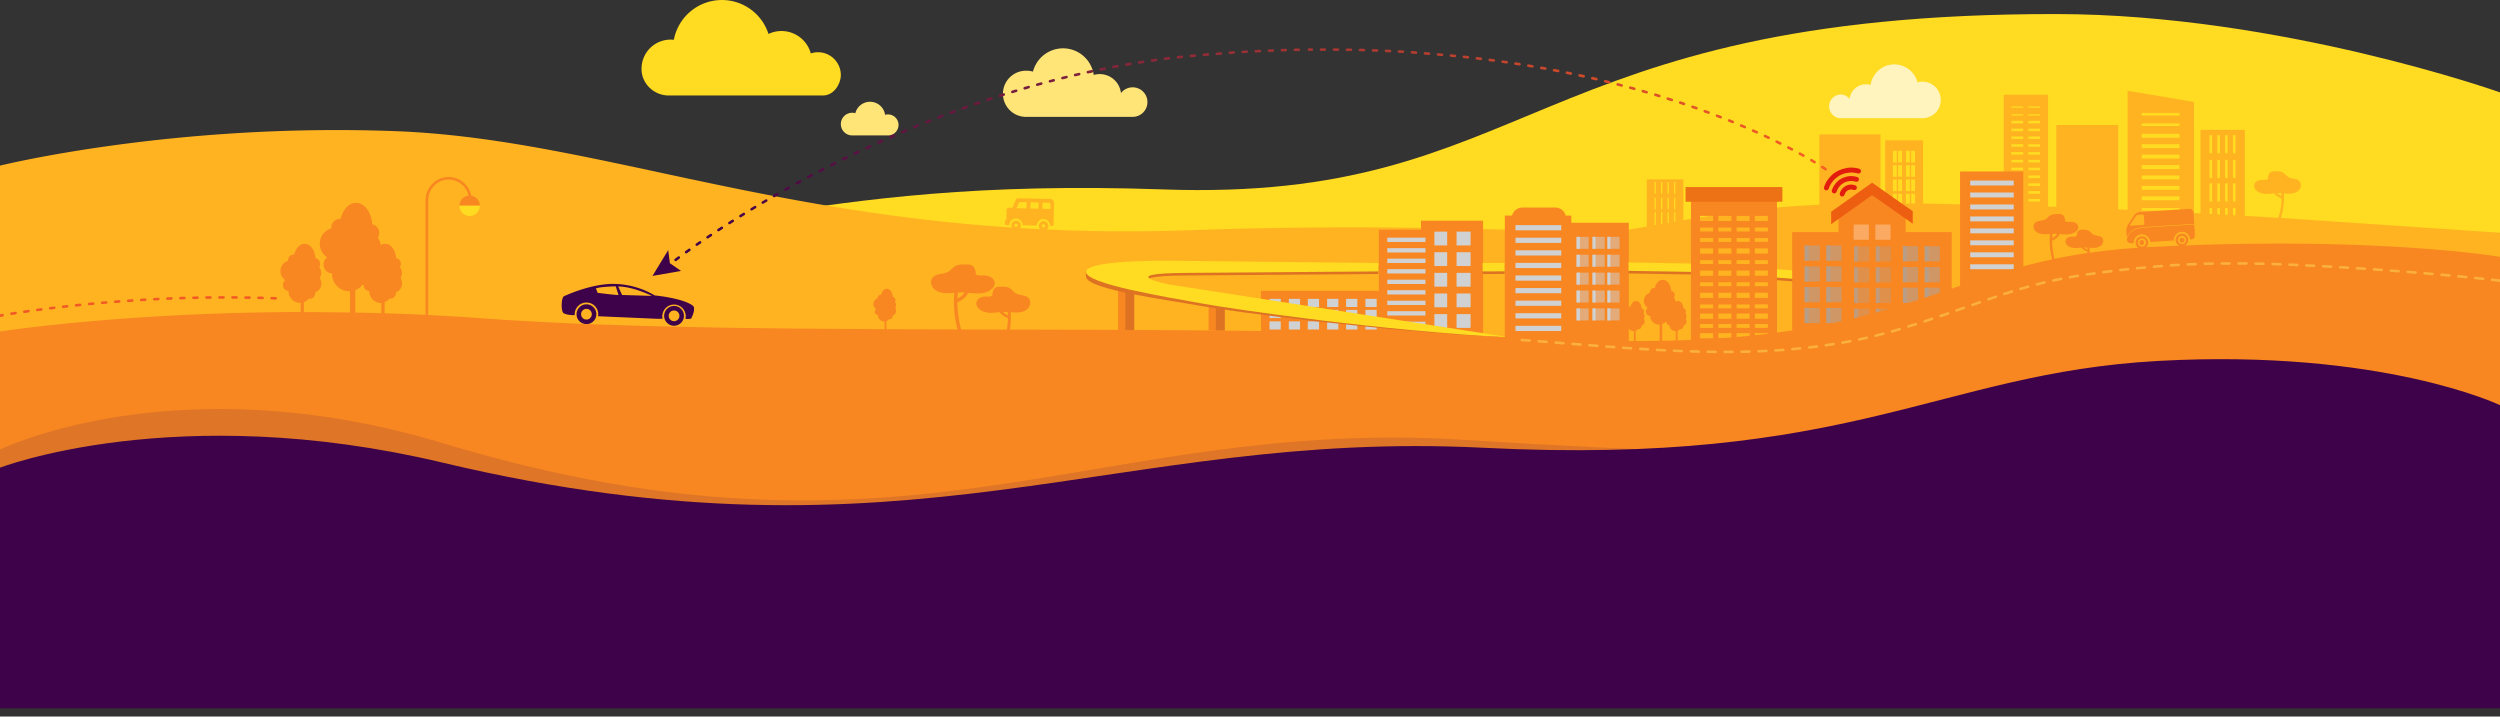 <svg xmlns="http://www.w3.org/2000/svg" xmlns:xlink="http://www.w3.org/1999/xlink" viewBox="2 0 1919 550"><rect x="2" y="0" width="1919" height="550" fill="#333333" stroke="none"/><style><![CDATA[.B{fill:#ffdb21}.D{fill:#ffb321}.E{fill:#f88621}.X,.F{fill:#3d0249}.P,.G{opacity:0.5}.J,.Q,.G,.I{mix-blend-mode:multiply}.J,.H{fill:#cfd1d2}.K{fill:#dd7222}.M{fill:#ffe578}.N,.S{fill:#fff}.Q{fill:#a5a7aa}.U{fill:#e21d0e}]]></style><defs><linearGradient id="A" x1="519.61" y1="133.03" x2="1404.33" y2="133.03" gradientUnits="userSpaceOnUse"><stop offset="0" stop-color="#3d0249"/><stop offset="1" stop-color="#f75e22"/></linearGradient><path id="B" d="M1256.6 241.93a4.24 4.24 0 0 1-8.479-.079 4.24 4.24 0 0 1 4.24-4.22 4.27 4.27 0 0 1 4.24 4.299z"/><path id="C" d="M1259.5 245.7c0 1.44-1.6 2.6-3.57 2.6s-3.57-1.17-3.57-2.6 1.6-2.6 3.57-2.6 3.57 1.13 3.57 2.6z"/><path id="D" d="M1255.7 237.63a2.25 2.25 0 0 1-4.496-.158 2.25 2.25 0 0 1 2.246-2.212 2.31 2.31 0 0 1 2.25 2.37z"/><path id="E" d="M1264 239.05a2.25 2.25 0 0 1-4.497-.145 2.25 2.25 0 0 1 2.247-2.215 2.31 2.31 0 0 1 2.25 2.36z"/><path id="F" d="M1120.05 177.8h10.78v10.6h-10.78z"/><path id="G" d="M1066.88 182.42h29.32v3.34h-29.32z"/><path id="H" d="M1050.1 229.4h8.63v6.26h-8.63z"/><path id="I" d="M1165.28 172.8h35.13v4h-35.13z"/><path id="J" d="M1387.2 188.47h11.68v11.68h-11.68z"/><path id="K" d="M1514.33 138.58h33.4v3.8h-33.4z"/></defs><path class="B" d="M1 212.2s121.88-39.4 331.38-28.14S611.24 135.4 895 145.4s279.3-135 685.35-134.62c172 .16 340.66 60.15 340.66 60.15V284.7H1z"/><path class="D" d="M1752.78 167.3c1.975-6.08 2.753-12.484 2.3-18.86 1.32.12 2.64.25 4 .24 2.63 0 5.4-.62 7.3-2.46s2.46-5.15.7-7.1c-2.13-2.37-6.1-1.64-8.78-3.36-1.33-.85-2.23-2.26-3.55-3.12-1.74-1.13-3.94-1.18-6-1.2-1.44 0-3 0-4.14.94s-1.5 2.72-1.7 4.3c.16.86-.28.93-1.1 1.22-.847.225-1.73.287-2.6.18a8.91 8.91 0 0 0-4.51.85 4.44 4.44 0 0 0-2.47 3.68 4.69 4.69 0 0 0 1.06 2.83c1.93 2.5 5.33 3.42 8.5 3.45 2.007-.045 4-.202 6-.47a5.71 5.71 0 0 0 .77 1c1.333 1.192 2.862 2.146 4.52 2.82.087.047.182.077.28.1-.047 5.054-.888 10.067-2.5 14.86q-12.63-.75-25.74-1.5v-66h-34v64.13l-5-.27V78.3l-51-8.65v91.43l-7.23-.33V95.97h-47.43v62.85l-6.34-.23V72.7h-34v84.8l-62-1.23V107.7h-29v48.45h-3.64v-53h-46.93v54c-41.3 1.9-73 6.54-104.43 11.9V137.7h-28v36.24l-30.25 5.07c-94.68-3.75-197.93-6.63-320.32-2.3-39 1.38-75.56 1.05-110.1-.53a3.59 3.59 0 0 0 1.3-2.69 3.65 3.65 0 1 0-6.28 2.449q-7.82-.4-15.5-.86a3.62 3.62 0 0 0 .69-2.07 3.66 3.66 0 0 0-7.31-.18 3.75 3.75 0 0 0 .46 1.86C577 161.36 445.75 106.1 306.07 100.7 134.2 94.1 1 127.37 1 127.37V318.7h1920V178.64l-168.22-11.34zm-2.9-19.07h1.27c.64 0 1.27 0 1.9.08 0 .72.1 1.45.14 2.17a11.28 11.28 0 0 1-3.32-2.25zM1559 81.7h9v1h-9zm0 6h9v1h-9zm0 5h9v2h-9zm0 6h9v2h-9zm0 6h9v2h-9zm0 6h9v2h-9zm0 6h9v2h-9zm0 6h9v2h-9zm0 6h9v2h-9zm0 6h9v2h-9zm0 6h9v2h-9zm0 6h9v2h-9zm0 6h9v2h-9zm-13-71h9v1h-9zm0 6h9v1h-9zm0 5h9v2h-9zm0 6h9v2h-9zm0 6h9v2h-9zm0 6h9v2h-9zm0 6h9v2h-9zm0 6h9v2h-9zm0 6h9v2h-9zm0 6h9v2h-9zm0 6h9v2h-9zm0 6h9v2h-9zm0 6h9v2h-9zm-743 19.47a1.22 1.22 0 1 1 0 2.44 1.26 1.26 0 0 1-1.21-1.25 1.24 1.24 0 0 1 1.21-1.19zm-21-.45a1.22 1.22 0 1 1-1.161.534 1.22 1.22 0 0 1 1.161-.534zm934-68.02h2v14h-2zm0 19h2v14h-2zm0 18h2v14h-2zm2 19v5.6l-2-.1v-5.48zm-8-56h2v14h-2zm0 19h2v14h-2zm0 18h2v14h-2zm2 19v5.26l-2-.1v-5.15zm-8-56h2v14h-2zm0 19h2v14h-2zm0 18h2v14h-2zm2 19v4.93l-2-.1v-4.82zm-8-56h2v14h-2zm0 19h2v14h-2zm0 18h2v14h-2zm0 19h2v4.6l-2-.1zm-52-73h29v2h-29zm0 8h29v2h-29zm0 8h29v3h-29zm0 8h29v3h-29zm0 8h29v3h-29zm0 8h29v3h-29zm0 8h29v3h-29zm0 8h29v3h-29zm0 8h29v3h-29zm0 9h29v2h-26.4l-2.6-.12zm-177-44h3v9h-3zm0 11h3v9h-3zm0 11h3v9h-3zm3 11v7.52h-3v-7.52zm-7-33h3v9h-3zm0 11h3v9h-3zm0 11h3v9h-3zm3 11v7.5h-3v-7.5zm-9-33h3v9h-3zm0 11h3v9h-3zm0 11h3v9h-3zm3 11v7.46h-3v-7.46zm-7-33h3v9h-3zm0 11h3v9h-3zm0 11h3v9h-3zm3 11v7.45h-3v-7.45zm-171-9h1v9h-1zm0 12h1v9h-1zm1 11v7.4l-1 .18v-7.57zm-6-23h1v9h-1zm0 12h1v9h-1zm1 11v8.26l-1 .18v-8.44zm-6-23h1v9h-1zm0 12h1v9h-1zm-5-12h1v9h-1zm0 12h1v9h-1zm0 11h1v10h-1zm5 0h1v9.14l-1 .17zm-503 10c.9.07 1.82.05 2.72.07a5.18 5.18 0 0 1 5-5 5 5 0 0 1 3.2 1 5.16 5.16 0 0 1 2.06 4.16l10.78.23c.68-3.25 2.3-4.86 5-5 1.1-.053 2.203.275 3.1.93a5.19 5.19 0 0 1 2.19 4.29h1.65c.67 0 1-.26 1-.93l.37-16.4a3.12 3.12 0 0 0-3.2-3.32l-24.38-.5a1.43 1.43 0 0 0-1.57 1l-2.57 5.87a.53.53 0 0 1-.61.39c-.8-.05-1.62-.05-2.43 0-.415.045-.8.196-1.15.44a1.4 1.4 0 0 0-.47 1.19l-.15 7.44c-.53 0-1 .15-1 .74l-.06 2.6c.01.44.18.8.52.8zm28.22-17.27h.4l4.2.1a1.47 1.47 0 0 1 1.59 1.64l-.06 2.88v.37l-6.22-.13.08-4.84zm-9.2-.2l6.2.13-.1 4.83-6.2-.13.08-4.82zm-10.3 3.37l1.22-2.7a1.19 1.19 0 0 1 1.11-.82l5 .1-.1 4.83-7.74-.17a34.49 34.49 0 0 1 .52-1.22z"/><path class="E" d="M1284.77 224.08c0 5.15-2.9 9.33-6.46 9.33s-6.47-4.18-6.47-9.33 2.9-9.33 6.47-9.33 6.46 4.17 6.46 9.33z"/><path class="E" d="M1276.5 231.02a6.32 6.32 0 1 1-6.32-6.41 6.36 6.36 0 0 1 6.32 6.41zm11.68 1.06a5.2 5.2 0 1 1-5.18-5.37 5.27 5.27 0 0 1 5.18 5.37z"/><path class="E" d="M1282.34 242.76a6.81 6.81 0 0 1-13.609-.493 6.81 6.81 0 0 1 6.809-6.686 7 7 0 0 1 6.8 7.18z"/><path class="E" d="M1280.84 236.6c0 2.16-2.38 3.9-5.32 3.9s-5.33-1.74-5.33-3.9 2.4-3.9 5.33-3.9 5.32 1.75 5.32 3.9z"/><path class="E" d="M1272.1 239.27a3.36 3.36 0 1 1-3.35-3.53 3.44 3.44 0 0 1 3.35 3.53zm16.17-1a5.3 5.3 0 1 1-5.27-5.571 5.44 5.44 0 0 1 5.27 5.57zm-13.07-13.67a3.36 3.36 0 1 1-3.36-3.53 3.45 3.45 0 0 1 3.36 3.53zm12.34 2.1a3.35 3.35 0 1 1-3.35-3.53 3.45 3.45 0 0 1 3.35 3.53z"/><path class="E" d="M1284.63 243.86a3.36 3.36 0 0 1-6.715-.224 3.36 3.36 0 0 1 3.355-3.306 3.45 3.45 0 0 1 3.36 3.53z"/><path d="M1275.93 240.33h2v23.78h-2zm-13.8-3.06c0 3.46-1.94 6.26-4.34 6.26s-4.33-2.8-4.33-6.26 1.94-6.25 4.33-6.25 4.34 2.8 4.34 6.25z" class="E"/><use xlink:href="#B" class="E"/><path class="E" d="M1264.4 242.64a3.49 3.49 0 1 1-3.49-3.59 3.53 3.53 0 0 1 3.49 3.59zm-3.9 7.16a4.57 4.57 0 1 1-4.56-4.82 4.7 4.7 0 0 1 4.56 4.82z"/><use xlink:href="#C" class="E"/><path class="E" d="M1253.62 247.46a2.25 2.25 0 1 1-2.25-2.37 2.3 2.3 0 0 1 2.251 2.37zm10.85-.66a3.55 3.55 0 1 1-3.55-3.74 3.65 3.65 0 0 1 3.55 3.74z"/><use xlink:href="#D" class="E"/><use xlink:href="#E" class="E"/><use xlink:href="#D" x="6.3" y="12.91" class="E"/><path d="M1256.2 248.17h1.34v15.95h-1.34zm38.06-10.9c0 3.46-1.94 6.26-4.33 6.26s-4.34-2.8-4.34-6.26 1.94-6.25 4.34-6.25 4.33 2.8 4.33 6.25z" class="E"/><use xlink:href="#B" x="32.12" class="E"/><path class="E" d="M1296.54 242.64a3.49 3.49 0 1 1-3.49-3.59 3.53 3.53 0 0 1 3.49 3.59zm-3.9 7.16a4.57 4.57 0 1 1-4.56-4.82 4.69 4.69 0 0 1 4.56 4.82z"/><use xlink:href="#C" x="32.12" class="E"/><use xlink:href="#D" x="30.06" y="9.83" class="E"/><path class="E" d="M1296.6 246.8a3.56 3.56 0 0 1-7.115-.237 3.56 3.56 0 0 1 3.555-3.503 3.65 3.65 0 0 1 3.56 3.74z"/><use xlink:href="#D" x="32.14" class="E"/><use xlink:href="#E" x="32.12" class="E"/><use xlink:href="#D" x="38.46" y="12.91" class="E"/><path d="M1288.33 248.17h1.34v15.95h-1.34z" class="E"/><path class="F" d="M452.3 233.6a7.6 7.6 0 1 0 5.333 2.324 7.6 7.6 0 0 0-5.333-2.324zm-.22 11.7a4.11 4.11 0 1 1 4.19-4 4.11 4.11 0 0 1-4.19 4zm67.47-10.46a7.6 7.6 0 1 0 7.45 7.74 7.59 7.59 0 0 0-7.45-7.74zm-.22 11.7a4.11 4.11 0 1 1 4.18-4 4.11 4.11 0 0 1-4.18 4zm14.55-11.84c-7.65-5.92-29.25-7.92-29.25-7.92a63.4 63.4 0 0 0-30.6-8.84c-18.15-.56-39.13 9.45-39.13 9.45-2.1 1-2.46 11.56-.28 13 1.9 1.24 7 1.75 8.52 1.42v-.73a9.04 9.04 0 0 1 9.205-8.865 9.04 9.04 0 0 1 8.865 9.205c-.008.442-.05.884-.13 1.32l46.1 2c.5 0 1.73-.05 3.4-.07a9 9 0 1 1 17.8-2.001 9.54 9.54 0 0 1-.27 1.999c.23.3 4.12.3 4.43-.25 1.96-3.57 3.15-8.37 1.36-9.72zm-73.12-9.87l-1.35-3.45c4-1.42 15.25-1.56 15.25-1.56l2.1 6.67c-4.1-.17-16-1.7-16-1.7zm18.77 1.6l-3-6.53c11.62.1 25.88 7.22 25.88 7.22z"/><path d="M1204.08 171h48.18v94.44h-48.18z" class="E"/><path d="M1212.14 181.8h9.35v9.2h-9.35zm0 13.74h9.35v9.2h-9.35zm0 13.74h9.35v9.2h-9.35zm0 13.74h9.35v9.2h-9.35zm0 13.74h9.35v9.2h-9.35zm12.26-54.96h9.35v9.2h-9.35zm0 13.74h9.35v9.2h-9.35zm0 13.74h9.35v9.2h-9.35zm0 13.74h9.35v9.2h-9.35zm0 13.74h9.35v9.2h-9.35zm11.43-54.96h9.36v9.2h-9.36zm0 13.74h9.36v9.2h-9.36zm0 13.74h9.36v9.2h-9.36zm0 13.74h9.36v9.2h-9.36zm0 13.74h9.36v9.2h-9.36z" class="G H"/><path d="M1212.14 181.8h2.6v9.2h-2.6zm0 13.74h2.6v9.2h-2.6zm0 13.74h2.6v9.2h-2.6zm0 13.74h2.6v9.2h-2.6zm0 13.74h2.6v9.2h-2.6zm12.26-54.96h2.37v9.2h-2.37zm0 13.74h2.37v9.2h-2.37zm0 13.74h2.37v9.2h-2.37zm0 13.74h2.37v9.2h-2.37zm0 13.74h2.37v9.2h-2.37zm11.43-54.96h2.3v9.2h-2.3zm0 13.74h2.3v9.2h-2.3zm0 13.74h2.3v9.2h-2.3zm0 13.74h2.3v9.2h-2.3zm0 13.74h2.3v9.2h-2.3z" class="I H"/><path d="M1092.75 169.43h47.65v93.4h-47.65z" class="E"/><g class="I H"><use xlink:href="#F"/><use xlink:href="#F" y="15.8"/><use xlink:href="#F" y="31.64"/><use xlink:href="#F" y="47.47"/><use xlink:href="#F" y="63.3"/><use xlink:href="#F" x="-17.97"/><use xlink:href="#F" x="-17.97" y="15.8"/><use xlink:href="#F" x="-17.97" y="31.64"/><use xlink:href="#F" x="-17.97" y="47.47"/><use xlink:href="#F" x="-17.97" y="63.3"/></g><path d="M1060.42 176.32h42.6v83.5h-42.6z" class="E"/><use xlink:href="#G" class="J"/><use xlink:href="#G" y="8.06" class="J"/><use xlink:href="#G" y="16.12" class="J"/><use xlink:href="#G" y="24.18" class="J"/><path d="M1066.88 214.66h29.32V218h-29.32z" class="J"/><use xlink:href="#G" y="40.3" class="J"/><use xlink:href="#G" y="48.38" class="J"/><use xlink:href="#G" y="56.43" class="J"/><use xlink:href="#G" y="64.48" class="J"/><path d="M969.94 223.25h95.33v41.05h-95.33z" class="E"/><g class="I H"><use xlink:href="#H"/><use xlink:href="#H" x="-14.83"/><use xlink:href="#H" x="-29.4"/><use xlink:href="#H" x="-44.23"/><use xlink:href="#H" x="-58.8"/><use xlink:href="#H" x="-73.62"/><use xlink:href="#H" y="8.47"/><use xlink:href="#H" x="-14.83" y="8.47"/><use xlink:href="#H" x="-29.4" y="8.47"/><use xlink:href="#H" x="-44.23" y="8.47"/><use xlink:href="#H" x="-58.8" y="8.47"/><use xlink:href="#H" x="-73.62" y="8.47"/><use xlink:href="#H" y="17.28"/><use xlink:href="#H" x="-14.83" y="17.28"/><use xlink:href="#H" x="-29.4" y="17.28"/><use xlink:href="#H" x="-44.23" y="17.28"/><use xlink:href="#H" x="-58.8" y="17.28"/><use xlink:href="#H" x="-73.62" y="17.28"/></g><path class="K" d="M1381.23 216.25l.5-6.37-19.7-1.56-.5 6.45z"/><path class="B" d="M1381.38 214.26l.5-6.38-19.7-1.55-.5 6.44z"/><path d="M860.27 221.42h12.33v31.93h-12.33z" class="E"/><path d="M865.8 221.42h6.8v31.93h-6.8z" class="K"/><path d="M929.74 229.63h12.33v24.07h-12.33z" class="E"/><path d="M935.26 229.63h6.8v24.07h-6.8zM1157 210.27v-6.4h-17v6.47z" class="K"/><path class="K" d="M900.12 220.48s-44.62-8.67 12.25-9l147.63-1.14v-6.47l-152.8-1.66s-63.55-2.15-71.52 6.25c-.4.43-.1 3.68 0 4.22 1.56 9.8 64.76 17.8 88 22.13s136.16 19.28 235.5 24.35z"/><path class="B" d="M1157 208.27v-6.4h-17v6.47z"/><path class="K" d="M1299.92 210.7l.1-6.4-48-.88-.1 6.47z"/><path class="B" d="M1300 208.7l.1-6.4-48-.88-.12 6.47zm-399.88 9.78s-44.62-8.67 12.25-9l147.63-1.14v-6.47l-152.8-1.66s-69.27-1.61-71.5 8.06 64.7 20.2 88 24.54 139.3 21.28 238.63 26.35z"/><path d="M1157.1 165.5h51.05v100.07h-51.05z" class="E"/><use xlink:href="#I" class="J"/><use xlink:href="#I" y="9.66" class="J"/><use xlink:href="#I" y="19.32" class="J"/><use xlink:href="#I" y="28.98" class="J"/><use xlink:href="#I" y="38.64" class="J"/><use xlink:href="#I" y="48.3" class="J"/><use xlink:href="#I" y="57.96" class="J"/><use xlink:href="#I" y="67.62" class="J"/><use xlink:href="#I" y="77.28" class="J"/><path class="E" d="M1195.8 159.32h-25.17a8.32 8.32 0 0 0-8.08 6.47h41.33a8.32 8.32 0 0 0-8.08-6.47zM1300 146.7v129h66v-129zm17 120h-10v-3h10zm0-7h-10v-4h10zm0-8h-10v-3h10zm0-7h-10v-4h10zm0-8h-10v-3h10zm0-8h-10v-4h10zm0-9h-10v-3h10zm0-8h-10v-4h10zm0-9h-10v-3h10zm0-8h-10v-4h10zm0-9h-10v-3h10zm0-8h-10v-3h10zm0-8h-10v-4h10zm14 97h-10v-3h10zm0-7h-10v-4h10zm0-8h-10v-3h10zm0-7h-10v-4h10zm0-8h-10v-3h10zm0-8h-10v-4h10zm0-9h-10v-3h10zm0-8h-10v-4h10zm0-9h-10v-3h10zm0-8h-10v-4h10zm0-9h-10v-3h10zm0-8h-10v-3h10zm0-8h-10v-4h10zm14 97h-10v-3h10zm0-7h-10v-4h10zm0-8h-10v-3h10zm0-7h-10v-4h10zm0-8h-10v-3h10zm0-8h-10v-4h10zm0-9h-10v-3h10zm0-8h-10v-4h10zm0-9h-10v-3h10zm0-8h-10v-4h10zm0-9h-10v-3h10zm0-8h-10v-3h10zm0-8h-10v-4h10zm14 97h-10v-3h10zm0-7h-10v-4h10zm0-8h-10v-3h10zm0-7h-10v-4h10zm0-8h-10v-3h10zm0-8h-10v-4h10zm0-9h-10v-3h10zm0-8h-10v-4h10zm0-9h-10v-3h10zm0-8h-10v-4h10zm0-9h-10v-3h10zm0-8h-10v-3h10zm0-8h-10v-4h10z"/><path d="M1295.85 143.58h74.3v11.28h-74.3z" fill="#ed7115"/><path class="B" d="M515.37 73.3H633.6c8.7 0 13.82-9.15 13.82-15.7-.005-9.662-7.837-17.495-17.5-17.5-1.884-.002-3.756.305-5.54.9a23.35 23.35 0 0 0-32.5-14.94C586.637 9.724 570.966-.978 553.83.08s-31.375 13.603-34.58 30.47a22.3 22.3 0 0 0-24.8 22.21v1.1c.55 10.97 9.94 19.44 20.92 19.44z"/><path class="M" d="M790 54.28a17.73 17.73 0 0 1 4.92.7 23.81 23.81 0 0 1 46.63 2.56 16.4 16.4 0 0 1 13.689 2.088c4.03 2.683 6.67 7.01 7.21 11.822a11.34 11.34 0 0 1 20.056 9.371 11.34 11.34 0 0 1-11.056 8.889h-81.45a17.72 17.72 0 0 1-15.696-26.696A17.72 17.72 0 0 1 790 54.28z"/><path class="N" d="M1477.68 62.65a13.64 13.64 0 0 0-3.8.55c-2.203-8.475-10.076-14.22-18.82-13.736s-15.93 7.07-17.18 15.735a12.69 12.69 0 0 0-16.14 10.751 8.75 8.75 0 0 0-7.49-3.38 9.11 9.11 0 0 0 .56 18.17h62.9c7.75 0 14.03-6.28 14.03-14.03s-6.28-14.03-14.03-14.03z" opacity=".7"/><path class="M" d="M683.64 87.83a7.9 7.9 0 0 0-2.24.32 11.67 11.67 0 0 0-22.86-1.25c-.782-.234-1.594-.35-2.4-.35a8.7 8.7 0 1 0 0 17.4h27.5a8.06 8.06 0 0 0 6.98-12.09 8.06 8.06 0 0 0-6.98-4.03z"/><path d="M1377.7 178.18h122.42v75.53H1377.7z" class="E"/><path d="M1464.77 216.66h-51.5v-51.5l25.74-18.2 25.75 18.2v51.5z" class="E"/><path d="M1439.02 140.22l-31.42 22.3v9.57l31.42-22.3 31.2 21.9v-9.57l-31.2-21.9z" fill="#ed5e11"/><g class="P Q"><use xlink:href="#J"/><use xlink:href="#J" y="16.03"/><use xlink:href="#J" x="16.67" y="16.03"/><use xlink:href="#J" x="16.67"/><path d="M1387.2 220.3h11.68V232h-11.68z"/><use xlink:href="#J" y="47.87"/><use xlink:href="#J" x="16.67" y="47.87"/><path d="M1403.87 220.3h11.68V232h-11.68z"/><use xlink:href="#J" x="75.46" y="0.49"/><use xlink:href="#J" x="75.46" y="16.53"/><path d="M1479.33 205H1491v11.68h-11.68zm0-16.04H1491v11.68h-11.68z"/><use xlink:href="#J" x="75.46" y="32.33"/><use xlink:href="#J" x="75.46" y="48.35"/><path d="M1479.33 236.82H1491v11.68h-11.68zm0-16.02H1491v11.68h-11.68z"/></g><g opacity=".3"><use xlink:href="#J" x="37.96" y="0.63" class="Q"/><use xlink:href="#J" x="37.96" y="16.65" class="Q"/><use xlink:href="#J" x="54.63" y="16.65" class="Q"/><use xlink:href="#J" x="54.63" y="0.63" class="Q"/><use xlink:href="#J" x="37.65" y="-16.13" class="S"/><use xlink:href="#J" x="54.32" y="-16.13" class="S"/><use xlink:href="#J" x="37.96" y="32.46" class="Q"/><use xlink:href="#J" x="37.96" y="48.49" class="Q"/><use xlink:href="#J" x="54.63" y="48.49" class="Q"/><use xlink:href="#J" x="54.63" y="32.46" class="Q"/></g><path d="M1387.2 188.47h3.22v11.68h-3.22zm0 16.03h3.22v11.68h-3.22zm16.67 0h3.1v11.68h-3.1zm0-16.03h3.1v11.68h-3.1zm-16.67 31.83h3.22V232h-3.22zm0 16.04h3.22v11.68h-3.22zm16.67 0h3.1v11.68h-3.1zm0-16.04h3.1V232h-3.1zm58.8-31.34h3v11.68h-3zm0 16.04h3v11.68h-3zm16.67 0h3.2v11.68h-3.2zm0-16.04h3.2v11.68h-3.2zm-16.67 31.84h3v11.68h-3zm0 16.02h3v11.68h-3zm16.67 0h3.2v11.68h-3.2zm0-16.02h3.2v11.68h-3.2zm-54.18-31.7h3.2v11.68h-3.2zm0 16.02h3.2v11.68h-3.2zm16.67 0h3.08v11.68h-3.08zm0-16.02h3.08v11.68h-3.08zm-16.67 31.83h3.2v11.68h-3.2zm0 16.03h3.2v11.68h-3.2zm16.67 0h3.08v11.68h-3.08zm0-16.03h3.08v11.68h-3.08z" class="P Q"/><path class="B" d="M370.3 157.7a7.81 7.81 0 0 1-11.79 6.997 7.81 7.81 0 0 1-3.82-6.997z"/><path class="E" d="M354.7 157.7a7.81 7.81 0 0 1 15.61 0z"/><path class="E" d="M330.67 248.4h-2v-94.6a18.18 18.18 0 0 1 5.67-13.11 17.34 17.34 0 0 1 13-4.8c9.335.534 16.638 8.25 16.66 17.6h-2c-.003-8.3-6.493-15.173-14.8-15.64a15.4 15.4 0 0 0-11.51 4.25 16.18 16.18 0 0 0-5 11.7z"/><path d="M520.61,214.77A1,1,0,0,1,520,213l2.42-1.82a1,1,0,0,1,1.19,1.61l-2.41,1.8A1,1,0,0,1,520.61,214.77Zm8.09-5.94a1,1,0,0,1-.81-.42,1,1,0,0,1,.23-1.39l2.45-1.76a1,1,0,0,1,1.16,1.64c-.86.6-1.67,1.18-2.44,1.74A1,1,0,0,1,528.7,208.83Zm8.19-5.78a1,1,0,0,1-.57-1.82l2.48-1.71a1,1,0,0,1,1.39.26,1,1,0,0,1-.26,1.39l-2.47,1.7A1,1,0,0,1,536.89,203.05Zm8.28-5.64a1,1,0,0,1-.56-1.83l2.5-1.68a1,1,0,0,1,1.11,1.67l-2.5,1.67A1,1,0,0,1,545.17,197.41Zm8.34-5.53a1,1,0,0,1-.84-.46A1,1,0,0,1,553,190l2.52-1.64a1,1,0,1,1,1.09,1.68l-2.51,1.63A1,1,0,0,1,553.51,191.88Zm8.41-5.43a1,1,0,0,1-.53-1.84c.83-.54,1.68-1.07,2.54-1.61a1,1,0,0,1,1.37.31,1,1,0,0,1-.31,1.38l-2.53,1.6A1,1,0,0,1,561.92,186.45Zm8.48-5.32a1,1,0,0,1-.53-1.85c.84-.53,1.7-1.05,2.56-1.58a1,1,0,0,1,1.37.32,1,1,0,0,1-.32,1.38L570.93,181A1,1,0,0,1,570.4,181.13Zm8.54-5.23a1,1,0,0,1-.52-1.86L581,172.5a1,1,0,1,1,1,1.71l-2.57,1.55A1.06,1.06,0,0,1,578.94,175.9Zm8.59-5.13a1,1,0,0,1-.86-.49,1,1,0,0,1,.35-1.37l2.59-1.52a1,1,0,1,1,1,1.73L588,170.63A.9.9,0,0,1,587.53,170.77Zm8.65-5a1,1,0,0,1-.5-1.87l2.6-1.49a1,1,0,0,1,1.37.37,1,1,0,0,1-.37,1.37l-2.61,1.49A1,1,0,0,1,596.18,165.74Zm8.7-4.94a1,1,0,0,1-.49-1.87l2.62-1.47a1,1,0,0,1,1,1.75l-2.61,1.46A1,1,0,0,1,604.88,160.8Zm8.75-4.85a1,1,0,0,1-.88-.52,1,1,0,0,1,.4-1.35l2.64-1.44a1,1,0,0,1,1,1.76l-2.63,1.43A.93.93,0,0,1,613.63,156Zm8.8-4.75a1,1,0,0,1-.47-1.88l2.66-1.41a1,1,0,0,1,.93,1.77l-2.65,1.41A1,1,0,0,1,622.43,151.2Zm8.86-4.65a1,1,0,0,1-.46-1.89l2.67-1.38a1,1,0,0,1,1.34.43,1,1,0,0,1-.43,1.35l-2.66,1.37A1,1,0,0,1,631.29,146.55Zm772-1.41a1,1,0,0,1-.58-.18s-.84-.59-2.47-1.66a1,1,0,0,1-.3-1.38,1,1,0,0,1,1.39-.29c1.69,1.1,2.53,1.7,2.53,1.7a1,1,0,0,1,.24,1.39A1,1,0,0,1,1403.33,145.14ZM640.19,142a1,1,0,0,1-.89-.55,1,1,0,0,1,.44-1.35l2.68-1.35a1,1,0,0,1,1.35.45,1,1,0,0,1-.45,1.34l-2.68,1.35A1,1,0,0,1,640.19,142Zm754.69-2.25a1.07,1.07,0,0,1-.52-.14c-.8-.49-1.65-1-2.57-1.54a1,1,0,0,1,1-1.72c.92.54,1.78,1.06,2.59,1.55a1,1,0,0,1,.33,1.37A1,1,0,0,1,1394.88,139.74Zm-745.73-2.22a1,1,0,0,1-.9-.56,1,1,0,0,1,.45-1.34l2.7-1.32a1,1,0,1,1,.88,1.8l-2.69,1.32A1,1,0,0,1,649.15,137.52Zm737.08-2.81a1.05,1.05,0,0,1-.49-.13c-.84-.48-1.71-1-2.62-1.46a1,1,0,1,1,1-1.75l2.63,1.46a1,1,0,0,1-.49,1.88Zm-728.08-1.56a1,1,0,0,1-.44-1.9l2.71-1.29a1,1,0,0,1,1.34.47,1,1,0,0,1-.48,1.34l-2.7,1.29A1.11,1.11,0,0,1,658.15,133.15Zm719.29-3.23a1,1,0,0,1-.47-.11l-2.65-1.39a1,1,0,0,1,.92-1.78l2.66,1.4a1,1,0,0,1-.46,1.88Zm-710.25-1a1,1,0,0,1-.42-1.9l2.72-1.27a1,1,0,0,1,.84,1.82l-2.72,1.26A1,1,0,0,1,667.19,128.88Zm701.35-3.52a1,1,0,0,1-.45-.11l-2.68-1.33a1,1,0,1,1,.88-1.79l2.69,1.33a1,1,0,0,1-.44,1.9Zm-692.25-.65a1,1,0,0,1-.42-1.91l2.74-1.23a1,1,0,1,1,.82,1.82l-2.73,1.23A1,1,0,0,1,676.29,124.71ZM1359.54,121a.94.94,0,0,1-.43-.1c-.89-.42-1.79-.85-2.71-1.27a1,1,0,0,1,.84-1.82l2.73,1.28a1,1,0,0,1-.43,1.91Zm-674.12-.35a1,1,0,0,1-.92-.6,1,1,0,0,1,.52-1.31l2.75-1.21a1,1,0,0,1,.8,1.84l-2.75,1.2A1.14,1.14,0,0,1,685.42,120.64Zm665-3.84a1,1,0,0,1-.41-.09l-2.73-1.22a1,1,0,1,1,.81-1.83l2.75,1.22a1,1,0,0,1-.42,1.92Zm-655.85-.13a1,1,0,0,1-.39-1.92l2.77-1.17a1,1,0,1,1,.77,1.84L695,116.59A1,1,0,0,1,694.6,116.67Zm9.23-3.86a1,1,0,0,1-.93-.62,1,1,0,0,1,.55-1.31l2.78-1.14a1,1,0,0,1,.75,1.85l-2.77,1.14A1,1,0,0,1,703.83,112.81Zm637.46,0a1.09,1.09,0,0,1-.39-.08l-2.75-1.17a1,1,0,0,1,.77-1.85l2.77,1.18a1,1,0,0,1-.4,1.92ZM713.1,109.05a1,1,0,0,1-.93-.63,1,1,0,0,1,.56-1.3l2.79-1.11a1,1,0,0,1,1.3.57,1,1,0,0,1-.57,1.29L713.47,109A1,1,0,0,1,713.1,109.05Zm619-.13a1,1,0,0,1-.38-.07l-2.78-1.13a1,1,0,0,1-.55-1.3,1,1,0,0,1,1.3-.55c.94.38,1.87.75,2.78,1.13a1,1,0,0,1-.37,1.92ZM722.41,105.4a1,1,0,0,1-.36-1.94l2.8-1.07a1,1,0,1,1,.72,1.87l-2.8,1.07A.92.92,0,0,1,722.41,105.4Zm600.36-.18a1.13,1.13,0,0,1-.36-.06l-2.79-1.08a1,1,0,0,1,.71-1.87l2.81,1.08a1,1,0,0,1-.37,1.93Zm-591-3.37a1,1,0,0,1-.93-.65,1,1,0,0,1,.59-1.28l2.81-1a1,1,0,0,1,1.29.6,1,1,0,0,1-.6,1.28l-2.81,1A1,1,0,0,1,731.76,101.85Zm581.66-.17a1,1,0,0,1-.34-.06l-2.82-1a1,1,0,0,1,.69-1.88l2.82,1a1,1,0,0,1-.35,1.94ZM741.16,98.42a1,1,0,0,1-.34-1.94l2.83-1a1,1,0,0,1,1.28.61,1,1,0,0,1-.61,1.27l-2.82,1A1.06,1.06,0,0,1,741.16,98.42ZM1304,98.28a1,1,0,0,1-.34-.06l-2.82-1a1,1,0,0,1,.65-1.89l2.84,1a1,1,0,0,1-.33,2ZM750.59,95.1a1,1,0,0,1-.32-1.95l2.84-1a1,1,0,1,1,.64,1.89l-2.83,1A1,1,0,0,1,750.59,95.1Zm544-.08a.93.93,0,0,1-.32,0l-2.84-1a1,1,0,0,1,.63-1.9l2.85.95a1,1,0,0,1,.63,1.27A1,1,0,0,1,1294.56,95Zm-9.5-3.11a1.18,1.18,0,0,1-.31,0L1281.9,91a1,1,0,0,1,.6-1.91l2.86.91a1,1,0,0,1-.3,2Zm-525,0a1,1,0,0,1-.32-2l2.86-.94a1,1,0,0,1,1.26.64,1,1,0,0,1-.64,1.27l-2.85.93A.84.84,0,0,1,760.07,91.89Zm515.44-3a1,1,0,0,1-.29-.05l-2.87-.86a1,1,0,0,1,.58-1.92l2.87.87a1,1,0,0,1-.29,2Zm-505.93-.12a1,1,0,0,1-.3-2l2.86-.9a1,1,0,1,1,.6,1.91l-2.86.9A1,1,0,0,1,769.58,88.81Zm496.34-2.73a.84.84,0,0,1-.27,0l-2.88-.82a1,1,0,0,1-.69-1.24,1,1,0,0,1,1.23-.69l2.89.83a1,1,0,0,1,.68,1.24A1,1,0,0,1,1265.92,86.08Zm-486.79-.24a1,1,0,0,1-1-.71,1,1,0,0,1,.67-1.25l2.88-.87a1,1,0,0,1,1.24.67,1,1,0,0,1-.67,1.25l-2.87.86A.93.93,0,0,1,779.13,85.84Zm477.17-2.47a1.24,1.24,0,0,1-.27,0c-1-.27-1.92-.53-2.89-.79a1,1,0,0,1,.53-1.93l2.89.79a1,1,0,0,1-.26,2ZM788.72,83a1,1,0,0,1-.28-2l2.89-.83a1,1,0,0,1,.55,1.92L789,83A1,1,0,0,1,788.72,83Zm457.92-2.2a1.07,1.07,0,0,1-.25,0l-2.9-.75a1,1,0,1,1,.49-1.94l2.91.75a1,1,0,0,1-.25,2Zm-448.3-.52a1,1,0,0,1-.26-2l2.89-.79a1,1,0,0,1,.53,1.93l-2.89.79A.84.84,0,0,1,798.34,80.27ZM1237,78.33a1,1,0,0,1-.24,0l-2.92-.72a1,1,0,0,1,.48-1.94l2.91.71a1,1,0,0,1-.23,2ZM808,77.67a1,1,0,0,1-1-.75,1,1,0,0,1,.72-1.22l2.91-.75a1,1,0,0,1,.5,1.93l-2.91.76A1.07,1.07,0,0,1,808,77.67ZM1227.22,76l-.23,0-2.92-.67a1,1,0,1,1,.45-2l2.93.67a1,1,0,0,1-.23,2ZM817.69,75.2a1,1,0,0,1-.24-2l2.92-.71a1,1,0,0,1,1.21.73,1,1,0,0,1-.74,1.21l-2.9.71Zm399.78-1.4-.22,0-2.93-.64a1,1,0,0,1,.42-2l2.94.64a1,1,0,0,1-.21,2Zm-390.05-.93a1,1,0,0,1-.23-2l2.93-.67a1,1,0,0,1,1.2.75,1,1,0,0,1-.76,1.2l-2.92.67A.83.83,0,0,1,827.42,72.87Zm380.27-1.15-.21,0-2.93-.61a1,1,0,1,1,.4-2l2.94.61a1,1,0,0,1,.78,1.18A1,1,0,0,1,1207.69,71.72ZM837.17,70.66a1,1,0,0,1-.21-2l2.94-.63a1,1,0,0,1,.42,2l-2.93.64Zm360.71-.91a.62.62,0,0,1-.19,0l-2.94-.56a1,1,0,1,1,.37-2l3,.56a1,1,0,0,1-.19,2ZM847,68.59a1,1,0,0,1-.2-2c1-.21,2-.4,2.94-.6a1,1,0,1,1,.39,2l-2.93.59A.71.71,0,0,1,847,68.59Zm341.09-.68-.18,0-2.95-.53a1,1,0,0,1,.35-2l3,.53a1,1,0,0,1,.81,1.17A1,1,0,0,1,1188.05,67.91ZM856.77,66.67a1,1,0,0,1-.19-2l3-.55a1,1,0,0,1,.36,2l-2.94.55Zm321.43-.49H1178l-3-.5a1,1,0,0,1-.82-1.15,1,1,0,0,1,1.15-.82l3,.49a1,1,0,0,1-.17,2Zm-311.59-1.3a1,1,0,0,1-.17-2c1-.18,2-.35,3-.51a1,1,0,1,1,.33,2l-3,.51Zm301.72-.31-.15,0-3-.46a1,1,0,1,1,.3-2l3,.46a1,1,0,0,1,.83,1.14A1,1,0,0,1,1168.33,64.57ZM876.48,63.24a1,1,0,0,1-.16-2l3-.46a1,1,0,1,1,.3,2l-3,.47Zm282-.17h-.15l-3-.43a1,1,0,1,1,.28-2l3,.43a1,1,0,0,1-.14,2ZM886.36,61.75a1,1,0,0,1-.14-2l3-.43a1,1,0,0,1,1.13.86,1,1,0,0,1-.86,1.13c-1,.13-2,.27-3,.42Zm262.18-.07h-.13l-3-.39a1,1,0,0,1,.26-2l3,.39a1,1,0,0,1-.14,2Zm-9.91-1.27h-.13l-3-.36a1,1,0,0,1,.24-2l3,.37a1,1,0,0,1-.12,2Zm-242.36,0a1,1,0,0,1-.12-2l3-.38a1,1,0,0,1,1.11.87,1,1,0,0,1-.87,1.12l-3,.37Zm232.43-1.16h-.12l-3-.33a1,1,0,0,1-.88-1.1,1,1,0,0,1,1.1-.89l3,.33a1,1,0,0,1-.1,2Zm-222.5,0a1,1,0,0,1-.11-2l3-.33a1,1,0,1,1,.21,2l-3,.33Zm212.55-1h-.1l-3-.3a1,1,0,0,1,.19-2l3,.3a1,1,0,0,1-.1,2Zm-202.6,0a1,1,0,0,1-.09-2l3-.28a1,1,0,0,1,.18,2l-3,.28Zm10-.89a1,1,0,0,1-.08-2l3-.24a1,1,0,0,1,.17,2l-3,.25Zm182.69,0h-.09l-3-.26a1,1,0,0,1,.18-2l3,.27a1,1,0,0,1-.09,2Zm-172.73-.75a1,1,0,0,1-.07-2l3-.22a1,1,0,1,1,.14,2l-3,.22Zm162.76-.1h-.08l-3-.24a1,1,0,1,1,.16-2l3,.23a1,1,0,0,1,.92,1.08A1,1,0,0,1,1098.83,56.39ZM946,55.78a1,1,0,0,1-.07-2l3-.2a1,1,0,0,1,1.06.94,1,1,0,0,1-.93,1.06l-3,.2Zm142.82-.13h-.07l-3-.2a1,1,0,0,1,.13-2l3,.2a1,1,0,0,1-.07,2ZM956,55.16a1,1,0,0,1-.06-2l3-.17a1,1,0,0,1,1,.94,1,1,0,0,1-1,1l-3,.17ZM1078.88,55h-.06l-3-.17a1,1,0,0,1-.94-1.05,1,1,0,0,1,1-.94l3,.17a1,1,0,0,1-.06,2ZM966,54.62a1,1,0,0,1-1-.95,1,1,0,0,1,1-1.05l3-.14a1,1,0,0,1,1.05,1,1,1,0,0,1-1,1l-3,.14Zm102.91-.14h-.05l-3-.14a1,1,0,1,1,.1-2l3,.14a1,1,0,0,1,0,2ZM976,54.18a1,1,0,0,1-1-1,1,1,0,0,1,1-1l3-.12a1,1,0,0,1,1,1,1,1,0,0,1-1,1l-3,.11Zm82.94-.13h0l-3-.11a1,1,0,0,1-1-1,1,1,0,0,1,1-1l3,.11a1,1,0,0,1,0,2Zm-73-.23a1,1,0,0,1,0-2l3-.09a1,1,0,0,1,1,1,1,1,0,0,1-1,1l-3,.09Zm63-.11h0l-3-.08a1,1,0,0,1,0-2h0l3,.08a1,1,0,0,1,0,2Zm-53-.16a1,1,0,0,1-1-1,1,1,0,0,1,1-1l3-.06a1,1,0,1,1,0,2l-3,.06Zm43-.07h0l-3,0a1,1,0,0,1-1-1,1,1,0,0,1,1-1l3,0a1,1,0,0,1,0,2Zm-32.92-.1-.07-1v-1l3,0a1,1,0,0,1,0,2Zm22.92,0h0l-3,0a1,1,0,0,1,0-2l3,0a1,1,0,1,1,0,2Zm-13,0a1,1,0,0,1,0-2h3a1,1,0,1,1,0,2h-3Z" transform="translate(0 -14.29)" fill="url(#A)"/><path class="U" d="M1412.94 131.04l3.22-1.28 3.32-.8a18.72 18.72 0 0 1 4.84-.27 21.42 21.42 0 0 1 4.7.81 1.87 1.87 0 0 1 1.33 2.5 1.81 1.81 0 0 1-2 1.2l-2.34-.5a15.34 15.34 0 0 0-4.28-.2l-2.94.43c-.66.14-1.3.4-2 .6-1.1.362-2.152.86-3.13 1.48a20.42 20.42 0 0 0-1.88 1.31 14.86 14.86 0 0 0-1.65 1.4 28.03 28.03 0 0 0-1.93 2.26 18.26 18.26 0 0 0-2.5 4.83 1.88 1.88 0 0 1-3 .83 1.65 1.65 0 0 1-.61-1.7 15.3 15.3 0 0 1 .72-2.06 20.06 20.06 0 0 1 2.6-4.48c.62-.82 1.34-1.56 2-2.32.957-.986 2.017-1.867 3.16-2.63l2.38-1.45zm2.82 5.82l3.06-1.1c1.9-.58 3.92-.75 5.9-.5a25.71 25.71 0 0 1 2.74.559 1.88 1.88 0 0 1 .8 3.26 2 2 0 0 1-1.89.37c-1.03-.307-2.096-.472-3.17-.5a13.1 13.1 0 0 0-2.7.259 11.09 11.09 0 0 0-3.34 1.27 11.21 11.21 0 0 0-2.82 2.27c-.855.932-1.554 1.996-2.07 3.15l-.65 1.57a1.89 1.89 0 0 1-3.35-1.75 14.67 14.67 0 0 1 1.9-3.8 21.43 21.43 0 0 1 1.53-1.89 14.79 14.79 0 0 1 4.09-3.11zm3.04 5.84a8.84 8.84 0 0 1 5-.95 14.97 14.97 0 0 1 2.2.48 1.89 1.89 0 0 1 .39 3.41 1.92 1.92 0 0 1-1.67.15c-.8-.3-1.638-.38-2.47-.26-.832.1-1.624.417-2.3.9a5.64 5.64 0 0 0-2.07 3.001 1.89 1.89 0 0 1-2.76 1.15 2 2 0 0 1-.91-2 8.39 8.39 0 0 1 1.44-3.119 7.7 7.7 0 0 1 1.81-1.84z"/><path d="M516.2 202.03L514.9 192l-12.06 19.8 21.93-3.83-8.55-5.92z" class="F"/><path d="M1506.56 131.64h48.53v95.13h-48.53z" class="E"/><use xlink:href="#K" class="J"/><use xlink:href="#K" y="9.18" class="J"/><use xlink:href="#K" y="18.37" class="J"/><use xlink:href="#K" y="27.55" class="J"/><use xlink:href="#K" y="36.74" class="J"/><use xlink:href="#K" y="45.92" class="J"/><use xlink:href="#K" y="55.1" class="J"/><use xlink:href="#K" y="64.29" class="J"/><path class="E" d="M1679.3 188.42a4.87 4.87 0 1 0-4.53.17q-11.35.47-23.17 1.08l-2.22.12a4.83 4.83 0 1 0-6 .37c-13.4.9-25.78 2.22-37.36 3.9 0-1.32 0-2.63-.1-4 1.07.12 2.144.182 3.22.2a8.38 8.38 0 0 0 5.89-1.999c1.52-1.48 2-4.16.57-5.74-1.72-1.9-4.93-1.32-7.1-2.7-1.07-.7-1.8-1.82-2.87-2.52-1.5-.78-3.172-1.126-4.85-1a5.1 5.1 0 0 0-3.34.76c-1 .8-1.22 2.2-1.4 3.46.13.7-.22.75-.9 1a5.67 5.67 0 0 1-2.1.15 7.24 7.24 0 0 0-3.65.68 3.62 3.62 0 0 0-2 3 3.87 3.87 0 0 0 .86 2.28c1.55 2 4.3 2.76 6.85 2.78a45.97 45.97 0 0 0 4.82-.36c.176.3.38.56.6.8 1.082.954 2.316 1.72 3.65 2.27a1.27 1.27 0 0 0 .23.079v1c-8.9 1.32-17.3 2.83-25.37 4.5-1.2-4.573-1.8-9.275-1.85-14a1.01 1.01 0 0 0 .27-.1 14.99 14.99 0 0 0 4.32-3 8.01 8.01 0 0 0 1.17-2 46.29 46.29 0 0 0 5.25.37c3 0 6.26-.83 8.1-3.08a4.05 4.05 0 0 0 1-2.54 4 4 0 0 0-2.35-3.31c-1.352-.605-2.833-.865-4.3-.76-.833.1-1.677.045-2.5-.16-.78-.26-1.2-.33-1-1.1-.2-1.4-.47-2.95-1.64-3.85a6.36 6.36 0 0 0-4-.84c-2 0-4.08.06-5.74 1.08-1.26.77-2.12 2-3.4 2.8-2.55 1.54-6.35.9-8.38 3-1.68 1.76-1.12 4.73.68 6.38s4.45 2.2 7 2.2c1.3 0 2.58-.1 3.86-.22-.52 6.565.05 13.172 1.7 19.55-105 22.36-149.8 72.3-385.24 61.08-134.4-6.4-278.28-6.9-414.78-7.23a56.49 56.49 0 0 0 .61-13.37c1.52.14 3 .28 4.56.27 3 0 6.22-.72 8.4-2.83s2.83-5.92.8-8.17c-2.44-2.72-7-1.88-10.1-3.86-1.53-1-2.56-2.6-4.08-3.6-2-1.3-4.53-1.36-6.9-1.38-1.66 0-3.47 0-4.76 1.07s-1.74 3.13-2 4.94c.18 1-.32 1.07-1.27 1.4-.978.257-1.997.325-3 .2a10.29 10.29 0 0 0-5.2 1 5.11 5.11 0 0 0-2.83 4.23 5.4 5.4 0 0 0 1.22 3.26c2.2 2.88 6.12 3.93 9.76 4a65.41 65.41 0 0 0 6.84-.53c.255.417.553.806.9 1.16 1.537 1.363 3.3 2.458 5.2 3.24a1.4 1.4 0 0 0 .33.099 55.48 55.48 0 0 1-.81 8.9l-35.12-.1a82.2 82.2 0 0 1-2.87-20.89c.136-.03.267-.076.4-.14a21.2 21.2 0 0 0 6.14-4.31 11 11 0 0 0 1.67-2.82 71.71 71.71 0 0 0 7.47.53c4.3 0 8.92-1.2 11.54-4.4a5.74 5.74 0 0 0 1.44-3.62 5.67 5.67 0 0 0-3.35-4.7c-1.925-.866-4.035-1.238-6.14-1.08-1.185.125-2.382.047-3.54-.23-1.12-.38-1.72-.47-1.5-1.57-.28-2-.67-4.2-2.34-5.48s-3.66-1.2-5.63-1.2c-2.82 0-5.8.08-8.17 1.53-1.8 1.1-3 2.9-4.83 4-3.63 2.2-9 1.26-11.93 4.28-2.4 2.5-1.6 6.74 1 9.1s6.34 3.12 9.92 3.14c1.83 0 3.66-.15 5.5-.3-.768 9.458.063 18.98 2.46 28.16q-27.56-.07-54.55-.2v-6.23a4.83 4.83 0 0 0 2-1.51 2.35 2.35 0 0 0 2.78-2.48 1.51 1.51 0 0 0 0-.21 4 4 0 0 0 2.63-3.77 4.09 4.09 0 0 0-.71-2.3 3.82 3.82 0 0 0-.22-4.53 2.59 2.59 0 0 0 .41-1.41 2.48 2.48 0 0 0-2-2.47c-.2-3.4-2.18-6.08-4.6-6.08-2 0-3.76 1.9-4.37 4.55h-.24a2.46 2.46 0 0 0-2.39 2.521v.18a4.57 4.57 0 0 0-1.23 8.23 2.57 2.57 0 0 0-1 2 2.46 2.46 0 0 0 2.39 2.52 5 5 0 0 0 4.85 5.09 2.35 2.35 0 0 0 .28 0v5.88c-115.22-.53-221.74-2-308.34-8.3a1795.54 1795.54 0 0 0-75.44-3.9v-8.54a8.86 8.86 0 0 0 3.68-2.76 4.74 4.74 0 0 0 .65.07 4.45 4.45 0 0 0 4.33-4.56v-.35a7.17 7.17 0 0 0 4.74-6.851 7.46 7.46 0 0 0-1.26-4.17 7 7 0 0 0-.4-8.23 4.66 4.66 0 0 0 .72-2.509 4.49 4.49 0 0 0-3.72-4.48c-.37-6.16-3.95-11-8.3-11a6.24 6.24 0 0 0-3.42 1.06 10.34 10.34 0 0 0-2.24-5.56 7 7 0 0 0 1.07-3.75 6.7 6.7 0 0 0-5.39-6.7c-.55-9.18-5.9-16.4-12.4-16.4-5.48 0-10.13 5.13-11.8 12.24a4.75 4.75 0 0 0-.66 0 6.64 6.64 0 0 0-6.46 6.8v.46a12.39 12.39 0 0 0-3.31 22.25 6.88 6.88 0 0 0-2.69 5.52 6.64 6.64 0 0 0 6.45 6.8c0 7.6 5.88 13.74 13.1 13.74h.74v16.34q-18.13-.3-35.43-.3V232c1.453-.577 2.726-1.53 3.7-2.76a4.21 4.21 0 0 0 5-4.49v-.35a7.17 7.17 0 0 0 4.74-6.85 7.39 7.39 0 0 0-1.27-4.17 7.05 7.05 0 0 0-.39-8.23 4.75 4.75 0 0 0 .72-2.509 4.5 4.5 0 0 0-3.62-4.49c-.37-6.16-3.94-11-8.3-11-3.7 0-6.8 3.45-7.92 8.22h-.43a4.45 4.45 0 0 0-4.33 4.56v.3a8.3 8.3 0 0 0-2.16 14.82 4.6 4.6 0 0 0-1.81 3.7 4.45 4.45 0 0 0 4.33 4.56 9 9 0 0 0 8.78 9.21h.5v7C95.2 239.84 1 254.6 1 254.6v258.1h1920V197.15s-87.12-14.67-241.7-8.73zm-2.6-7.3a3.11 3.11 0 1 1-2.93 3.319 3.12 3.12 0 0 1 2.93-3.32zm-30.77 2a3.11 3.11 0 1 1-2.85 3.321 3.1 3.1 0 0 1 2.85-3.37zM1601.8 190h1c.5 0 1 0 1.54.06 0 .6.1 1.17.1 1.76-.988-.46-1.886-1.093-2.65-1.87zm-22.58-10.53c.62 0 1.23 0 1.85.07l-.2.35a9.38 9.38 0 0 1-3.59 2.9c0-1.08.1-2.17.2-3.25.57-.1 1.17-.12 1.76-.12zm-807.38 60h1.5c.73 0 1.47 0 2.2.1l.14 2.5a12.85 12.85 0 0 1-3.86-2.64zm-34.6-14.93c.84 0 1.68-.1 2.52-.1s1.75 0 2.63.1l-.3.5a13.4 13.4 0 0 1-5.11 4.13c.06-1.55.13-3.1.26-4.64zm-442.56 15.9q-10.12-.3-20-.5v-17.2c2.16-.86 4.052-2.274 5.5-4.1a6.02 6.02 0 0 0 1 .08v.13a4.46 4.46 0 0 0 4.33 4.56c-.117 4.967 3.813 9.1 8.78 9.2h.5zm1339.8-58.3h.1l.38-.9a11 11 0 0 1 6.38-5.57 24.73 24.73 0 0 1 7.42-1.44l37.52-2.36c.01-.2.01-.4 0-.6q-.24-3.9-.5-7.76a3.1 3.1 0 0 0-3.55-3.16l-37.2 2.36a6.24 6.24 0 0 0-4.84 2.62l-4.76 7.2a8.83 8.83 0 0 0-1.16 5.24c-.02 1.47.12 2.94.22 4.36zm2.64-9.8l4.45-6.44a2.22 2.22 0 0 1 1.74-1l3.12-.2c.82 0 1.14.24 1.2 1.06l.36 5.6c0 .88-.24 1.2-1.1 1.26l-4.63.3-4.62.28a2.94 2.94 0 0 1-.7-.15 2.5 2.5 0 0 1 .2-.73z"/><path class="E" d="M1648.52 174.7a21.8 21.8 0 0 0-8.14 1.87 9.75 9.75 0 0 0-5.64 6.52 2.86 2.86 0 0 0 2.37 3.57 2.7 2.7 0 0 0 .63.06l2.12-.13a6.41 6.41 0 0 1 2.24-5.23c1.063-.92 2.406-1.448 3.8-1.5a6.4 6.4 0 0 1 6.62 5.89l18.1-1.15a6.37 6.37 0 0 1 2.16-5.11 6.07 6.07 0 0 1 3.9-1.57c3.35-.14 5.6 1.87 6.6 5.85a3 3 0 0 0 3.5-3l-.5-8.4h-.64q-18.57 1.14-37.14 2.33zm28.48 11.5a2 2 0 0 0 1.84-2.07 2 2 0 0 0-3.93.19 2 2 0 0 0 2.09 1.88zm-30.7 1.95a2 2 0 0 0-.22-3.94c-.528.017-1.025.25-1.378.642a1.94 1.94 0 0 0-.492 1.438 2 2 0 0 0 2.09 1.86z"/><path d="M1 243.44a1 1 0 0 1-1-.82 1 1 0 0 1 .8-1.16l3-.53c.552-.094 1.076.278 1.17.83s-.278 1.076-.83 1.17l-3 .52zm9.88-1.66c-.552.04-1.034-.373-1.075-.925s.373-1.034.925-1.075l3-.46a1.01 1.01 0 0 1 1.091 1.37 1.01 1.01 0 0 1-.791.63l-3 .47zm9.9-1.5c-.552.038-1.03-.378-1.07-.93a1 1 0 0 1 .93-1.07l3-.43a1.01 1.01 0 0 1 1.084 1.374 1.01 1.01 0 0 1-.794.626l-3 .43zm9.9-1.38a1 1 0 0 1-1.065-.935c-.036-.552.383-1.03.935-1.065l3-.4a1.01 1.01 0 0 1 1.13.87 1.01 1.01 0 0 1-.87 1.13l-3 .4zm9.93-1.28a1 1 0 1 1-.12-2l3-.37a1 1 0 0 1 1.11.88 1 1 0 0 1-.87 1.11l-3 .36zm9.94-1.18a1 1 0 0 1-.12-2l3-.34c.552-.06 1.05.338 1.1.9s-.338 1.05-.9 1.1l-3 .33zm9.94-1.1a1 1 0 1 1-.1-2l3-.3c.552-.056 1.045.348 1.1.9s-.348 1.045-.9 1.1l-3 .3zm10-1a1 1 0 1 1-.1-2l3-.28a1 1 0 0 1 1.09.9 1 1 0 0 1-.9 1.09l-3 .28zm10-.9a1 1 0 0 1-1-.92 1 1 0 0 1 .91-1.08l3-.25a1 1 0 0 1 1.08.91 1 1 0 0 1-.91 1.08l-3 .25zm10-.82a1 1 0 0 1-1-.93 1 1 0 0 1 .92-1.07l3-.23c.357-.027.702.14.904.435a1 1 0 0 1-.754 1.565l-3 .23zm10-.74a1 1 0 0 1-.07-1.999l3-.2a1 1 0 0 1 1.07.93 1 1 0 0 1-.93 1.07l-3 .2zm10-.64a1 1 0 1 1-.06-1.999l3-.18a1 1 0 0 1 .75 1.665 1 1 0 0 1-.69.335l-3 .18zm10-.56a1 1 0 0 1-1-1 1 1 0 0 1 1-1l3-.15a1 1 0 0 1 .725 1.69 1 1 0 0 1-.725.31l-3 .15zm10-.47a1 1 0 1 1 0-2l3-.13a1 1 0 1 1 0 2l-3 .12zm83-.2l-3-.12a1 1 0 1 1 .08-2l3 .12a1 1 0 0 1 1 1 1 1 0 0 1-1 1zm-73-.17a1 1 0 1 1 0-2l3-.1a1 1 0 1 1 0 2l-3 .1zm63-.17l-3-.1a1 1 0 0 1-1-1 1 1 0 0 1 1-1l3 .1a1 1 0 0 1 1 1 1 1 0 0 1-1.18 1.04zm-53-.1a1 1 0 1 1 0-2l3-.07a1 1 0 1 1 0 2l-3 .07zm43-.13h-3a1 1 0 1 1 0-2h3a1 1 0 1 1 0 2zm-33-.06a1 1 0 0 1-1-1 1 1 0 0 1 1-1h3a1 1 0 0 1 1 1 1 1 0 0 1-1 1h-3zm23-.08h-3a1 1 0 0 1-1-1 1 1 0 0 1 1-1h3a1 1 0 0 1 1 1 1 1 0 0 1-1 1zm-13 0a1 1 0 0 1-1-1 1 1 0 0 1 1-1h3a1 1 0 0 1 1 1 1 1 0 0 1-1 1z" fill="#f15a24"/><path d="M1325.9 271.1a1 1 0 1 1 0-2h6a1 1 0 1 1 0 2c-2-.01-4 0-6 0zm-7 0l-6-.08a1 1 0 1 1 0-2l6 .08a1 1 0 0 1 1 1 1 1 0 0 1-1.03.971zm20-.1a1 1 0 0 1-1-1 1 1 0 0 1 1-1l6-.14a1 1 0 1 1 0 2l-6 .14zm-33-.13l-6-.17a1 1 0 0 1-.821-1.526 1 1 0 0 1 .881-.474l6 .17a1 1 0 0 1 1 1 1 1 0 0 1-1.08.97zm46-.24a1 1 0 1 1 0-2l6-.26a1 1 0 0 1 .743 1.662 1 1 0 0 1-.693.328q-3 .15-6 .27zm-59-.17l-6-.25a1 1 0 0 1-1-1 1 1 0 0 1 1-.95l6 .24a1 1 0 1 1 0 2zm71.94-.48a1 1 0 1 1-.06-2l6-.4a1 1 0 0 1 1.07.92 1 1 0 0 1-.92 1.07q-3 .23-6 .4zm-84.92-.1l-6-.3a1 1 0 0 1-1-1.05 1 1 0 0 1 .335-.69c.2-.177.46-.266.725-.25l6 .3a1 1 0 1 1 0 2zm-13-.7h-.06l-6-.36c-.266-.032-.508-.17-.672-.383a1 1 0 0 1-.198-.747 1 1 0 0 1 .335-.69c.2-.177.46-.266.725-.25l6 .36a1 1 0 1 1-.06 2zm110.85-.18a1 1 0 1 1-.09-2q3-.26 6-.56a1 1 0 0 1 1.1.9 1 1 0 0 1-.9 1.09q-3 .3-6 .56zm-123.78-.66h-.07l-6-.4a1 1 0 0 1-.93-1.07 1 1 0 0 1 1.07-.93l6 .4a1 1 0 0 1 .93 1.06 1 1 0 0 1-1 .94zm136.75-.66a1 1 0 0 1-1-.89 1 1 0 0 1 .88-1.1l5.94-.72a1 1 0 0 1 1.12.87 1 1 0 0 1-.87 1.11q-3 .4-6 .72zm-149.75-.24l-6-.44a1 1 0 0 1-.93-1.07 1 1 0 0 1 1.08-.93l6 .44a1 1 0 1 1-.07 2zm-13-1l-6-.46a1 1 0 0 1-.92-1.07 1 1 0 0 1 1.07-.92l6 .46a1 1 0 1 1-.07 2zm175.55-.45a1 1 0 0 1-.813-1.597 1 1 0 0 1 .663-.392q3-.42 5.92-.9a1 1 0 0 1 1.14.84 1 1 0 0 1-.83 1.14q-3 .46-5.94.9zm-188.5-.55h-.04l-6-.48c-.552-.042-.966-.523-.925-1.075s.523-.967 1.075-.925l6 .47a1 1 0 1 1-.08 1.999zm-12.95-1h-.08l-6-.48c-.552-.04-.966-.522-.925-1.075s.523-.966 1.075-.925l6 .47a1 1 0 0 1 .92 1.08 1 1 0 0 1-.91.929zm214.3-.46c-.552.047-1.038-.362-1.085-.915s.363-1.038.915-1.085l5.9-1.08c.552-.102 1.083.263 1.185.815a1.02 1.02 0 0 1-.815 1.185q-3 .56-5.92 1.08zm-227.25-.56h-.08l-6-.47a1 1 0 0 1-.92-1.07 1 1 0 0 1 1.07-.92l6 .47a1 1 0 1 1-.08 2zm-13-1h-.08l-6-.45a1 1 0 0 1-.92-1.08 1 1 0 0 1 1.07-.92l6 .45a1 1 0 0 1 .92 1.08 1 1 0 0 1-.86.91zm253-.87a1 1 0 0 1-.854-1.551 1 1 0 0 1 .635-.429q2.93-.62 5.85-1.27a1 1 0 0 1 .44 1.95q-2.94.66-5.9 1.28zm12.68-2.87a1.01 1.01 0 0 1-1.12-.88c-.066-.552.328-1.054.88-1.12l5.8-1.47a1 1 0 0 1 1.283 1.238 1 1 0 0 1-.783.692q-2.9.76-5.83 1.48zm12.58-3.3a1 1 0 0 1-.905-1.49c.13-.23.35-.4.605-.47l5.74-1.68a1 1 0 0 1 .976.229c.26.245.372.61.3.96s-.344.628-.687.73l-5.78 1.68c-.046.015-.093.024-.14.03zm12.45-3.75a1 1 0 0 1-.3-1.95l5.7-1.82a1 1 0 0 1 1.26.65c.168.527-.122 1.092-.65 1.26l-5.72 1.8c-.05.018-.1.03-.15.04zm12.37-4a1 1 0 0 1-.22-1.93l5.7-1.9a1 1 0 1 1 .63 1.9l-5.7 1.9a1.14 1.14 0 0 1-.3.1zm12.32-4.12a1 1 0 0 1-.32-1.95l5.78-1.86a1 1 0 0 1 1.27.621 1 1 0 0 1-.62 1.27l-5.68 1.94a1.14 1.14 0 0 1-.33 0zm12.3-4.23a1 1 0 0 1-.33-1.94l5.66-2a1 1 0 0 1 .66 1.88l-5.67 2c-.07.037-.143.064-.22.08zm12.26-4.28a1 1 0 0 1-.33-1.949l5.66-2a1 1 0 0 1 1.227 1.38 1 1 0 0 1-.577.51l-5.65 2a.97.97 0 0 1-.23.08zm12.27-4.26a1 1 0 0 1-.33-1.95l5.68-1.93a1 1 0 0 1 .64 1.9l-5.67 1.92a1.02 1.02 0 0 1-.22.08zm12.3-4.13a1.01 1.01 0 1 1-.31-2l5.72-1.82a1 1 0 0 1 1.183 1.418 1 1 0 0 1-.593.492l-5.7 1.8c-.064.05-.135.1-.2.12zm12.4-3.85a1.01 1.01 0 1 1-.29-2l5.78-1.66c.256-.074.53-.043.764.087a1 1 0 0 1 .381 1.363c-.13.23-.35.4-.605.47l-5.75 1.66a1.38 1.38 0 0 1-.18.099zm12.5-3.48a1 1 0 0 1-1-.75 1 1 0 0 1 .71-1.22l5.84-1.46a1 1 0 0 1 1.082 1.499 1 1 0 0 1-.622.451q-2.93.7-5.8 1.45c-.036.02-.072.035-.1.05zm355.42-2.85h-.12l-6-.68c-.552-.06-.95-.557-.9-1.1s.558-.95 1.1-.9l6 .68a1 1 0 0 1 .94 1.06c-.033.552-.508.973-1.06.94zm-342.7-.15c-.552.058-1.047-.343-1.105-.895s.343-1.047.895-1.105q2.9-.65 5.88-1.24a1.02 1.02 0 0 1 1.2.8 1.02 1.02 0 0 1-.8 1.2q-3 .6-5.85 1.23zm329.74-1.28h-.1l-6-.62c-.552-.055-.955-.548-.9-1.1s.548-.955 1.1-.9l6 .62a1 1 0 0 1-.11 2zm-317-1.26a1 1 0 0 1-.843-1.571c.15-.22.382-.37.643-.42q2.9-.53 5.92-1c.552-.09 1.074.283 1.165.835s-.283 1.074-.835 1.165q-3 .5-5.9 1zm304.06-.06h-.1l-6-.58c-.552-.052-.958-.543-.905-1.095s.543-.957 1.095-.905l6 .58a1 1 0 1 1-.1 2zm-12.95-1.24h-.1l-6-.55a1 1 0 0 1-.554-1.762 1 1 0 0 1 .734-.228l6 .55a1 1 0 1 1-.09 2zm-278.3-.74a1 1 0 0 1-1-.86 1 1 0 0 1 .84-1.13l2.2-.32 3.75-.52a1 1 0 0 1 .935 1.594 1 1 0 0 1-.665.386l-3.75.52-2.18.3zm265.33-.4h-.08l-6-.52a1 1 0 0 1-.91-1.08 1 1 0 0 1 1.08-.91l6 .52a1 1 0 1 1-.09 2zm-13-1.1h-.08l-6-.5c-.357-.03-.672-.246-.826-.57s-.124-.705.08-1 .55-.46.906-.43l6 .48a1 1 0 1 1-.09 2zm-239.5-.3a1 1 0 0 1-1.065-.935c-.036-.552.383-1.03.935-1.065l6-.76a1.01 1.01 0 0 1 1.125.875 1.01 1.01 0 0 1-.875 1.125l-6 .76zm226.54-.74h-.08l-6-.45c-.552-.042-.966-.523-.925-1.076s.523-.966 1.075-.925l6 .46a1 1 0 0 1 .92 1.07 1 1 0 0 1-.95.87zm-213.64-.86a1 1 0 1 1-.12-2l6-.68c.552-.06 1.05.337 1.1.9s-.338 1.05-.9 1.1l-6 .67zm200.67-.1h-.07l-6-.43a1 1 0 0 1-.761-1.56c.2-.297.544-.465.9-.44l6 .42a1 1 0 0 1 .92 1.07 1 1 0 0 1-.95.89zm-13-.9h-.06q-3-.2-6-.4c-.552-.036-.97-.513-.935-1.065a1 1 0 0 1 1.065-.935l6 .4a1 1 0 1 1-.07 2zm-174.77-.4a1 1 0 0 1-.1-2l6-.58a1 1 0 0 1 1.09.9c.025.265-.057.53-.228.735a1 1 0 0 1-.682.355l-6 .58zm161.8-.43h-.07l-6-.36a1 1 0 1 1 .12-2l6 .36a1 1 0 0 1-.06 1.999zm-13-.76l-6-.33a1 1 0 1 1 .1-2l6 .33a1 1 0 1 1-.06 2zm-135.87 0a1 1 0 1 1-.08-2l6-.48a1 1 0 0 1 1.08.92 1 1 0 0 1-.93 1.08l-6 .47zm122.9-.67h-.05l-6-.3a1 1 0 0 1-.95-1 1 1 0 0 1 1-1l6 .3a1 1 0 0 1 1 1.05 1 1 0 0 1-.93.88zm-109.86-.35a1 1 0 1 1-.07-2l6-.37a1 1 0 1 1 .11 2q-3 .16-6 .37zm96.94-.3l-6-.25a1 1 0 1 1 0-2l6 .25a1 1 0 1 1 0 2zm-84-.42a1 1 0 0 1-.725-1.69 1 1 0 0 1 .725-.31l6-.25a1 1 0 0 1 .918 1.47 1 1 0 0 1-.849.53l-6 .25zm71-.1l-6-.2a1 1 0 0 1-.821-1.526 1 1 0 0 1 .881-.474l6 .2a1 1 0 1 1 0 2zm-13-.4l-6-.12a1 1 0 1 1 0-2l6 .12a1 1 0 0 1 1 1 1 1 0 0 1-.98.99zm-45 0a1 1 0 1 1 0-2l6-.14a1 1 0 0 1 1 1 1 1 0 0 1-1 1l-6 .14zm32-.23l-6-.05a1 1 0 1 1 0-2l6 .05a1 1 0 1 1 0 2zm-19 0a1 1 0 1 1 0-2h6a1 1 0 1 1 0 2h-6z" fill="#fbb03b"/><path class="X" d="M1921 376.18s-90.5-55.13-262.37-43.1c-169 11.84-248.48 22.77-532.23 4.6s-424.63 111.17-784.74 2.45C136.72 278.26 1 345.52 1 345.52v65.2h1920z" opacity=".13"/><path class="F" d="M1921 311v232.7H1V359.34s135.72-53 340.66-4.24c360.1 85.66 515-25.72 798.74-11.4s349.27-57.32 518.23-66.65C1830.5 267.58 1921 311 1921 311z"/></svg>